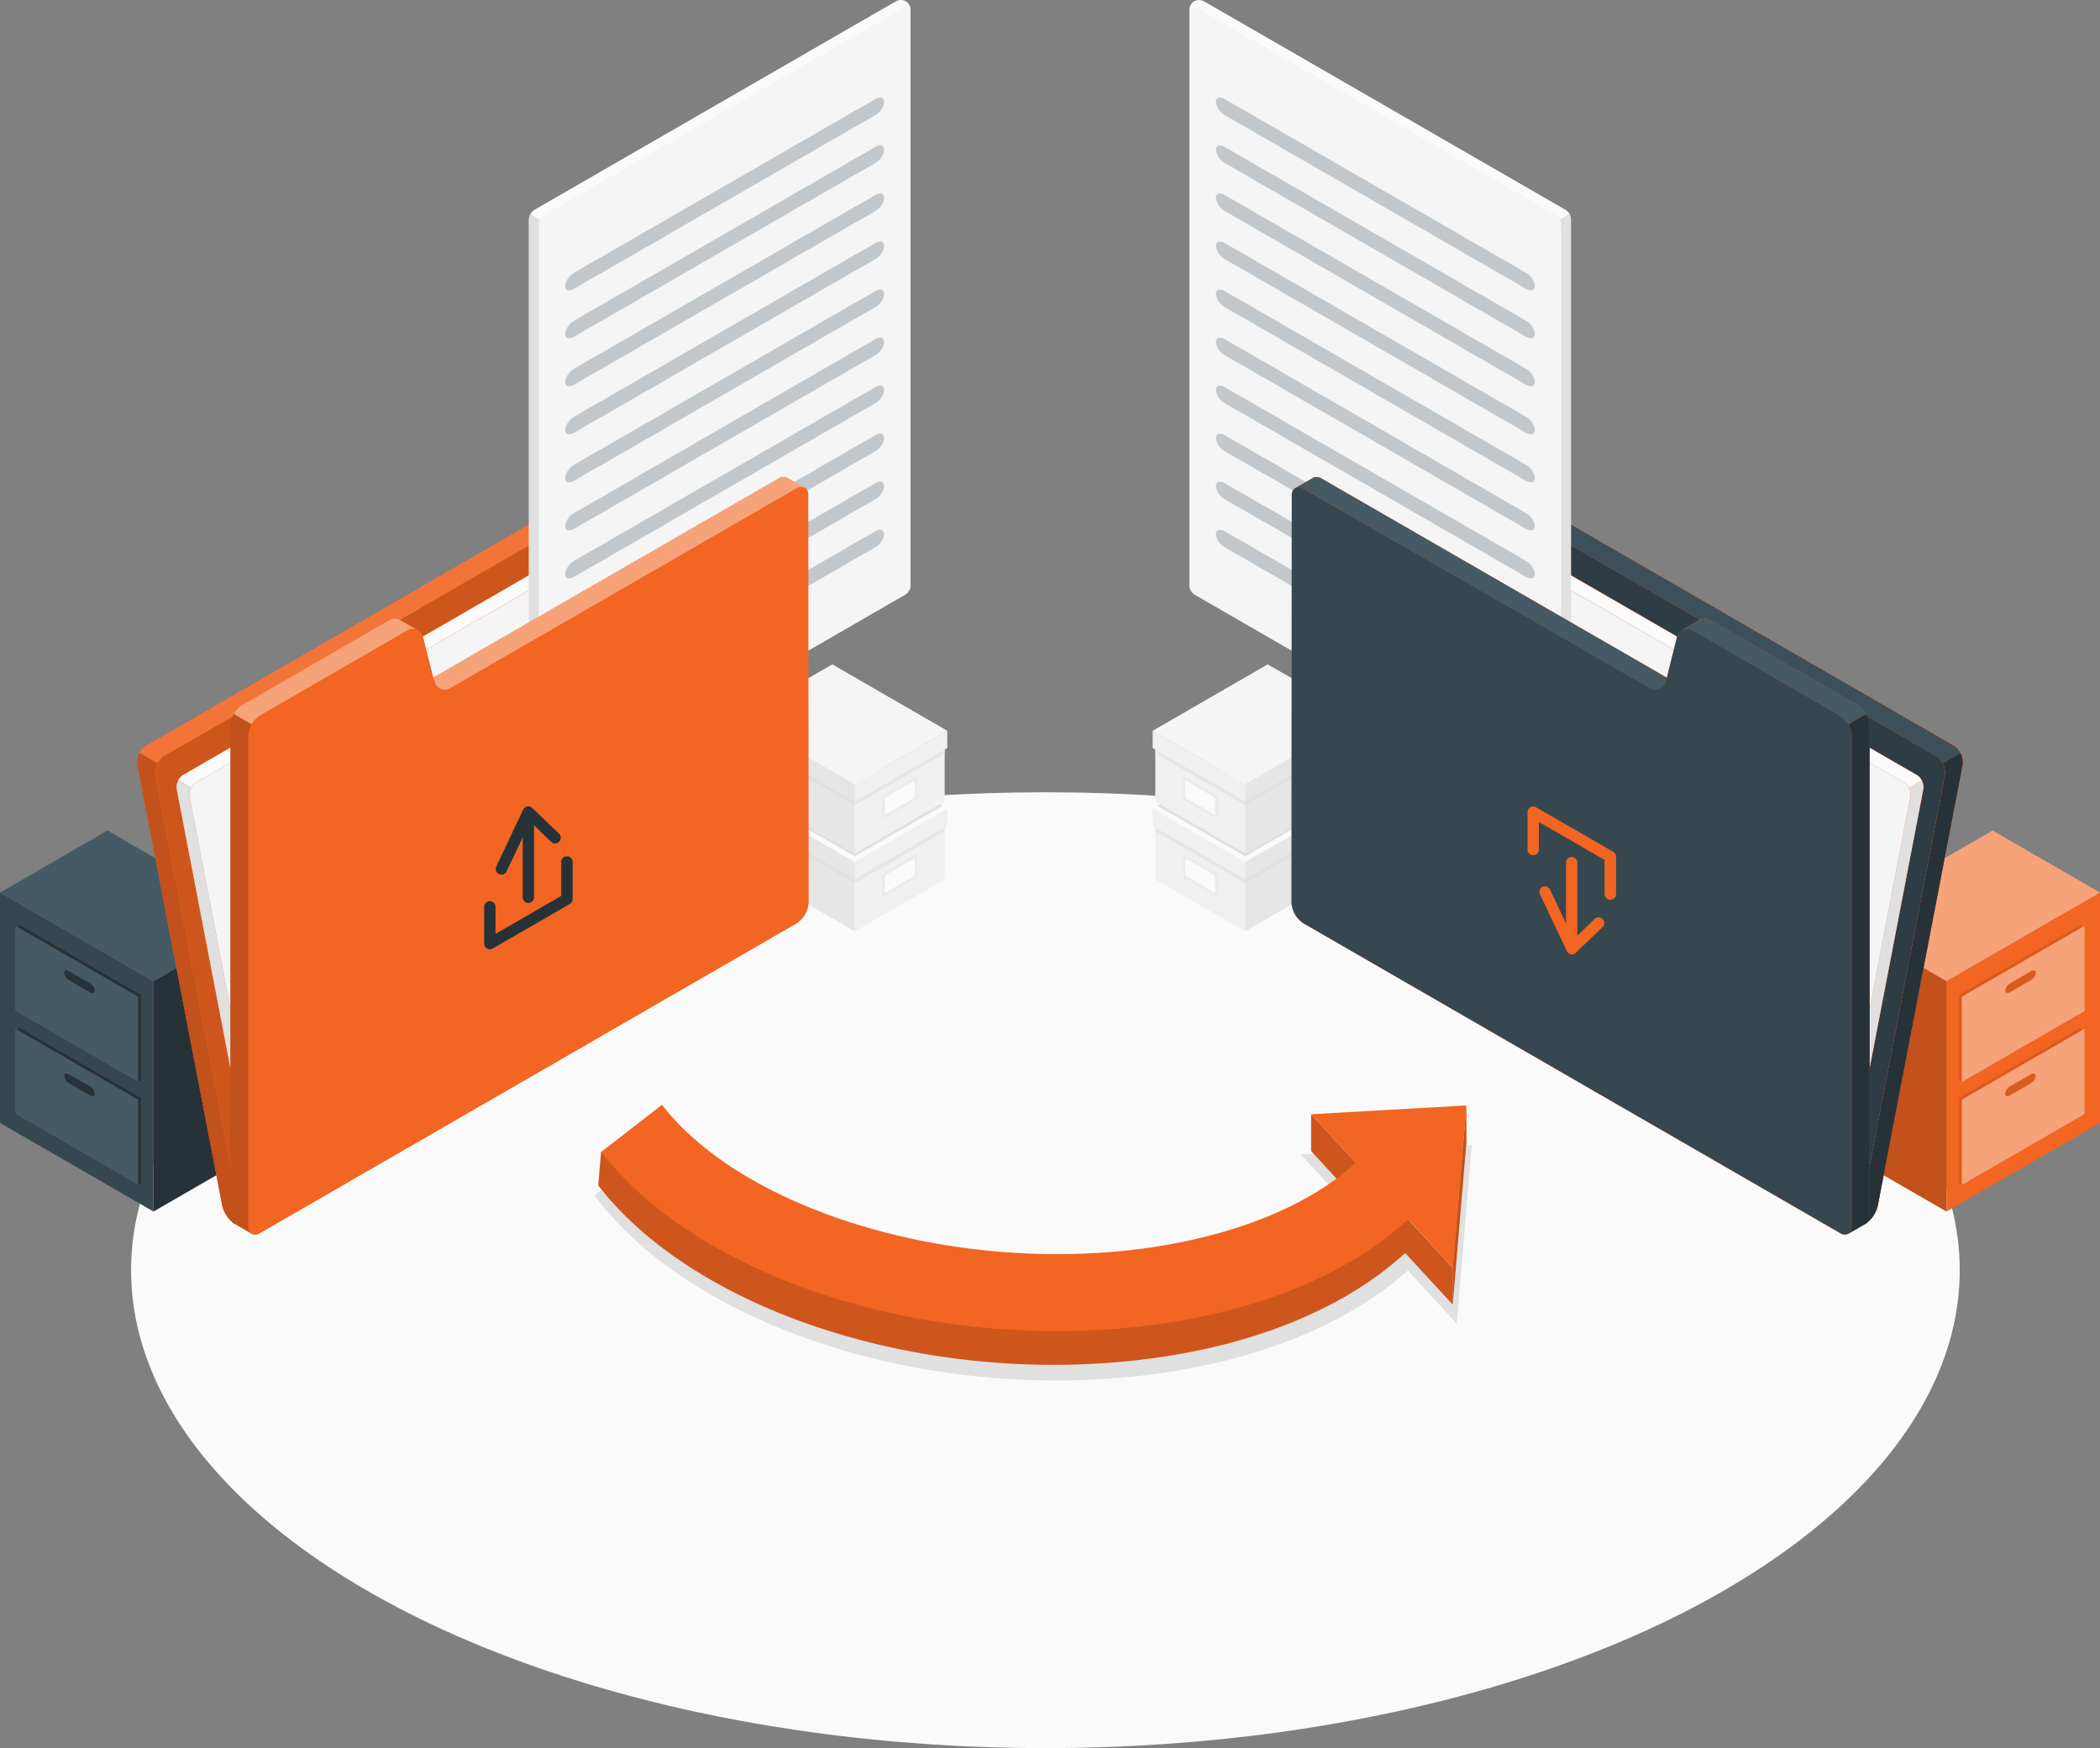 <svg xmlns="http://www.w3.org/2000/svg" width="169.38" height="141" viewBox="0 0 169.38 141">
  <rect x="0" y="0" width="169.38" height="141" fill="#808080" stroke="none"/>
  <g id="Transmission" transform="translate(-32.37 -84.297)">
    <g id="freepik--Floor--inject-95" transform="translate(42.943 148.2)">
      <ellipse id="freepik--floor--inject-95-2" data-name="freepik--floor--inject-95" cx="73.747" cy="38.549" rx="73.747" ry="38.549" fill="#fafafa"/>
    </g>
    <g id="freepik--Shadow--inject-95" transform="translate(80.305 176.444)">
      <path id="freepik--shadow--inject-95-2" data-name="freepik--shadow--inject-95" d="M192.83,340.294c-1.728,0-3.483-.074-5.215-.218-13.655-1.144-25.847-6.658-31.824-14.4l-.241-.307,5.53-4.281.237.307c5.5,7.114,18.177,11.892,31.548,11.892h0c1.249,0,2.506-.043,3.732-.128,8.316-.58,15.507-3.082,19.819-6.876l-3.891-4.226,13.8-.778-1.214,14.426-3.946-4.281c-5.51,4.923-14.036,8.012-24.065,8.713C195.686,340.244,194.25,340.294,192.83,340.294Z" transform="translate(-155.55 -321.09)" fill="#e0e0e0"/>
    </g>
    <g id="freepik--Boxes--inject-95" transform="translate(92.038 137.884)">
      <g id="freepik--boxes--inject-95-2" data-name="freepik--boxes--inject-95" transform="translate(0 0)">
        <path id="Path_114432" data-name="Path 114432" d="M209.54,262v-5.58l7.25-4.187v5.58Z" transform="translate(-200.263 -240.466)" fill="#f0f0f0"/>
        <path id="Path_114433" data-name="Path 114433" d="M195.319,254.774l-9.059-5.234v5.58l9.059,5.234Z" transform="translate(-186.042 -238.823)" fill="#e6e6e6"/>
        <path id="Path_114434" data-name="Path 114434" d="M194.977,247.81l7.464-4.312-9.277-5.359-7.464,4.312Z" transform="translate(-185.7 -231.859)" fill="#fafafa"/>
        <path id="Path_114435" data-name="Path 114435" d="M209.54,256.222v1.393L217,253.307v-1.4Z" transform="translate(-200.263 -240.271)" fill="#f0f0f0"/>
        <path id="Path_114436" data-name="Path 114436" d="M209.54,260l7.25-4.183v.307l-7.25,4.183Z" transform="translate(-200.263 -242.659)" fill="#e6e6e6"/>
        <path id="Path_114437" data-name="Path 114437" d="M185.7,249.22l9.277,5.359v1.393l-9.277-5.355Z" transform="translate(-185.7 -238.627)" fill="#e6e6e6"/>
        <path id="Path_114438" data-name="Path 114438" d="M195.319,258.36l-9.059-5.23v.307l9.059,5.23Z" transform="translate(-186.042 -241.016)" fill="#e0e0e0"/>
        <path id="Path_114439" data-name="Path 114439" d="M215.371,262.886l2.479-1.432a.119.119,0,0,1,.191.113v1.463a.428.428,0,0,1-.191.335l-2.479,1.432c-.105.062-.191,0-.191-.113v-1.475A.428.428,0,0,1,215.371,262.886Z" transform="translate(-203.708 -246.087)" fill="#ebebeb"/>
        <path id="Path_114440" data-name="Path 114440" d="M215.878,263.611l2.16-1.245a.08.08,0,0,1,.128.074v1.1a.3.3,0,0,1-.128.226l-2.16,1.245a.079.079,0,0,1-.128-.074v-1.1A.3.3,0,0,1,215.878,263.611Z" transform="translate(-204.056 -246.648)" fill="#fafafa"/>
        <path id="Path_114441" data-name="Path 114441" d="M209.54,245.858v-5.58l7.25-4.187v5.58Z" transform="translate(-200.263 -230.607)" fill="#f0f0f0"/>
        <path id="Path_114442" data-name="Path 114442" d="M195.319,238.634,186.26,233.4v5.58l9.059,5.234Z" transform="translate(-186.042 -228.964)" fill="#e6e6e6"/>
        <path id="Path_114443" data-name="Path 114443" d="M194.977,231.67l7.464-4.312L193.164,222l-7.464,4.312Z" transform="translate(-185.7 -222)" fill="#f5f5f5"/>
        <path id="Path_114444" data-name="Path 114444" d="M209.54,240.082v1.393L217,237.167v-1.4Z" transform="translate(-200.263 -230.411)" fill="#f0f0f0"/>
        <path id="Path_114445" data-name="Path 114445" d="M209.54,243.863l7.25-4.183v.3l-7.25,4.187Z" transform="translate(-200.263 -232.8)" fill="#e6e6e6"/>
        <path id="Path_114446" data-name="Path 114446" d="M185.7,233.08l9.277,5.359v1.393l-9.277-5.355Z" transform="translate(-185.7 -228.768)" fill="#e6e6e6"/>
        <path id="Path_114447" data-name="Path 114447" d="M195.319,242.22l-9.059-5.23v.307l9.059,5.23Z" transform="translate(-186.042 -231.157)" fill="#e0e0e0"/>
        <path id="Path_114448" data-name="Path 114448" d="M215.371,246.713l2.479-1.432c.105-.062.191,0,.191.113v1.463a.428.428,0,0,1-.191.335l-2.479,1.428a.118.118,0,0,1-.191-.109v-1.463a.42.42,0,0,1,.191-.335Z" transform="translate(-203.708 -236.206)" fill="#ebebeb"/>
        <path id="Path_114449" data-name="Path 114449" d="M215.878,247.469l2.16-1.245a.079.079,0,0,1,.128.074v1.1a.284.284,0,0,1-.128.222l-2.16,1.234a.08.08,0,0,1-.128-.074v-1.093a.288.288,0,0,1,.128-.214Z" transform="translate(-204.056 -236.787)" fill="#fafafa"/>
        <path id="Path_114450" data-name="Path 114450" d="M202.461,249.361l-6.861,3.962-8.67-5.012-.21.128,8.88,5.109,7.071-4.063Z" transform="translate(-186.323 -238.072)" fill="#e0e0e0"/>
        <path id="Path_114451" data-name="Path 114451" d="M202.461,249.361l-6.861,3.962-8.67-5.012-.21.128,8.88,5.109,7.071-4.063Z" transform="translate(-186.323 -238.072)" fill="#e0e0e0" opacity="0.5"/>
      </g>
      <g id="freepik--boxes--inject-95-3" data-name="freepik--boxes--inject-95" transform="translate(33.303 0)">
        <path id="Path_114452" data-name="Path 114452" d="M279.08,262v-5.58l-7.25-4.187v5.58Z" transform="translate(-271.616 -240.466)" fill="#f0f0f0"/>
        <path id="Path_114453" data-name="Path 114453" d="M290.46,254.774l9.059-5.234v5.58l-9.059,5.234Z" transform="translate(-282.996 -238.823)" fill="#e6e6e6"/>
        <path id="Path_114454" data-name="Path 114454" d="M278.744,247.81,271.28,243.5l9.277-5.359,7.464,4.312Z" transform="translate(-271.28 -231.859)" fill="#fafafa"/>
        <path id="Path_114455" data-name="Path 114455" d="M278.744,256.222v1.393l-7.464-4.308v-1.4Z" transform="translate(-271.28 -240.271)" fill="#f0f0f0"/>
        <path id="Path_114456" data-name="Path 114456" d="M279.08,260l-7.25-4.183v.307l7.25,4.183Z" transform="translate(-271.616 -242.659)" fill="#e6e6e6"/>
        <path id="Path_114457" data-name="Path 114457" d="M299.737,249.22l-9.277,5.359v1.393l9.277-5.355Z" transform="translate(-282.996 -238.627)" fill="#e6e6e6"/>
        <path id="Path_114458" data-name="Path 114458" d="M290.46,258.36l9.063-5.23,0,.307-9.059,5.23Z" transform="translate(-282.996 -241.016)" fill="#e0e0e0"/>
        <path id="Path_114459" data-name="Path 114459" d="M280.164,262.886l-2.463-1.432a.119.119,0,0,0-.191.113v1.463a.428.428,0,0,0,.191.335l2.479,1.432c.105.062.191,0,.191-.113v-1.475A.428.428,0,0,0,280.164,262.886Z" transform="translate(-275.086 -246.087)" fill="#ebebeb"/>
        <path id="Path_114460" data-name="Path 114460" d="M280.328,263.611l-2.16-1.245a.08.08,0,0,0-.128.074v1.1a.3.3,0,0,0,.128.226l2.16,1.245a.079.079,0,0,0,.128-.074v-1.1a.3.3,0,0,0-.128-.226Z" transform="translate(-275.409 -246.648)" fill="#fafafa"/>
        <path id="Path_114461" data-name="Path 114461" d="M279.08,245.858v-5.58l-7.25-4.187v5.58Z" transform="translate(-271.616 -230.607)" fill="#f0f0f0"/>
        <path id="Path_114462" data-name="Path 114462" d="M290.46,238.634l9.059-5.234v5.58l-9.059,5.234Z" transform="translate(-282.996 -228.964)" fill="#e6e6e6"/>
        <path id="Path_114463" data-name="Path 114463" d="M278.744,231.67l-7.464-4.312L280.557,222l7.464,4.312Z" transform="translate(-271.28 -222)" fill="#f5f5f5"/>
        <path id="Path_114464" data-name="Path 114464" d="M278.744,240.082v1.393l-7.464-4.308v-1.4Z" transform="translate(-271.28 -230.411)" fill="#f0f0f0"/>
        <path id="Path_114465" data-name="Path 114465" d="M279.08,243.863l-7.25-4.183v.3l7.25,4.187Z" transform="translate(-271.616 -232.8)" fill="#e6e6e6"/>
        <path id="Path_114466" data-name="Path 114466" d="M299.737,233.08l-9.277,5.359v1.393l9.277-5.355Z" transform="translate(-282.996 -228.768)" fill="#e6e6e6"/>
        <path id="Path_114467" data-name="Path 114467" d="M290.46,242.22l9.063-5.23,0,.307-9.059,5.23Z" transform="translate(-282.996 -231.157)" fill="#e0e0e0"/>
        <path id="Path_114468" data-name="Path 114468" d="M280.164,246.732l-2.463-1.42c-.105-.062-.191,0-.191.113v1.463a.428.428,0,0,0,.191.335l2.479,1.428a.118.118,0,0,0,.191-.109v-1.463A.42.42,0,0,0,280.164,246.732Z" transform="translate(-275.086 -236.225)" fill="#ebebeb"/>
        <path id="Path_114469" data-name="Path 114469" d="M280.328,247.469l-2.16-1.245a.079.079,0,0,0-.128.074v1.1a.284.284,0,0,0,.128.222l2.16,1.249a.08.08,0,0,0,.128-.074v-1.109A.288.288,0,0,0,280.328,247.469Z" transform="translate(-275.409 -236.787)" fill="#fafafa"/>
        <path id="Path_114470" data-name="Path 114470" d="M272.5,249.361l6.861,3.962,8.67-5.012.21.128-8.88,5.109-7.071-4.063Z" transform="translate(-271.897 -238.072)" fill="#e0e0e0"/>
        <path id="Path_114471" data-name="Path 114471" d="M272.5,249.361l6.861,3.962,8.67-5.012.21.128-8.88,5.109-7.071-4.063Z" transform="translate(-271.897 -238.072)" fill="#e0e0e0" opacity="0.5"/>
      </g>
    </g>
    <g id="freepik--Cabinets--inject-95" transform="translate(32.37 151.286)">
      <g id="freepik--Cabinet--inject-95" transform="translate(0)">
        <path id="Path_114472" data-name="Path 114472" d="M64.18,298.392l8.666-5V274.81l-8.666,5Z" transform="translate(-51.801 -267.661)" fill="#263238"/>
        <path id="Path_114473" data-name="Path 114473" d="M44.749,276.445,32.37,269.3v18.582l12.379,7.145Z" transform="translate(-32.37 -264.296)" fill="#37474f"/>
        <path id="Path_114474" data-name="Path 114474" d="M32.37,261.444l12.379,7.145,8.666-5L41.036,256.44Z" transform="translate(-32.37 -256.44)" fill="#455a64"/>
        <path id="Path_114475" data-name="Path 114475" d="M45.683,302.907l-9.9-5.717v6.88l-.23.132,9.9,5.717.23-.132Z" transform="translate(-34.313 -281.332)" fill="#263238"/>
        <path id="Path_114476" data-name="Path 114476" d="M45.454,303.24l-9.9-5.72V304.4l9.9,5.717Z" transform="translate(-34.313 -281.534)" fill="#455a64"/>
        <path id="Path_114477" data-name="Path 114477" d="M47.762,307.846l-1.673-.953c-.218-.128-.389-.07-.389.128a.778.778,0,0,0,.389.584l1.685.973c.218.128.389.07.389-.128A.778.778,0,0,0,47.762,307.846Z" transform="translate(-40.513 -287.218)" fill="#263238"/>
        <path id="Path_114478" data-name="Path 114478" d="M45.683,281.557l-9.9-5.717v6.88l-.23.132,9.9,5.717.23-.132Z" transform="translate(-34.313 -268.291)" fill="#263238"/>
        <path id="Path_114479" data-name="Path 114479" d="M45.454,281.9l-9.9-5.717v6.88l9.9,5.717Z" transform="translate(-34.313 -268.498)" fill="#455a64"/>
        <path id="Path_114480" data-name="Path 114480" d="M47.744,286.476l-1.685-.973c-.218-.128-.389-.07-.389.128a.778.778,0,0,0,.389.584l1.685.973c.218.128.389.07.389-.128A.778.778,0,0,0,47.744,286.476Z" transform="translate(-40.494 -274.152)" fill="#263238"/>
      </g>
      <g id="freepik--cabinet--inject-95-2" data-name="freepik--cabinet--inject-95" transform="translate(148.334)">
        <path id="Path_114481" data-name="Path 114481" d="M422.216,298.392l-8.666-5V274.81l8.666,5Z" transform="translate(-413.55 -267.661)" fill="#f26522"/>
        <g id="Group_33073" data-name="Group 33073" transform="translate(0 7.149)" opacity="0.2">
          <path id="Path_114482" data-name="Path 114482" d="M422.216,298.392l-8.666-5V274.81l8.666,5Z" transform="translate(-413.55 -274.81)"/>
        </g>
        <path id="Path_114483" data-name="Path 114483" d="M435.82,276.445,448.2,269.3v18.582l-12.379,7.145Z" transform="translate(-427.154 -264.296)" fill="#f26522"/>
        <path id="Path_114484" data-name="Path 114484" d="M434.595,261.444l-12.379,7.145-8.666-5,12.379-7.149Z" transform="translate(-413.55 -256.44)" fill="#f26522"/>
        <g id="Group_33074" data-name="Group 33074" opacity="0.4">
          <path id="Path_114485" data-name="Path 114485" d="M434.595,261.444l-12.379,7.145-8.666-5,12.379-7.149Z" transform="translate(-413.55 -256.44)" fill="#fff"/>
        </g>
        <path id="Path_114486" data-name="Path 114486" d="M438.414,302.907l9.9-5.717v6.88l.226.132-9.9,5.717-.23-.132Z" transform="translate(-428.736 -281.332)" fill="#f26522"/>
        <g id="Group_33075" data-name="Group 33075" transform="translate(9.674 15.858)" opacity="0.1">
          <path id="Path_114487" data-name="Path 114487" d="M438.414,302.907l9.9-5.717v6.88l.226.132-9.9,5.717-.23-.132Z" transform="translate(-438.41 -297.19)"/>
        </g>
        <path id="Path_114488" data-name="Path 114488" d="M439,303.24l9.9-5.72,0,6.884-9.9,5.717Z" transform="translate(-429.096 -281.534)" fill="#f26522"/>
        <g id="Group_33076" data-name="Group 33076" transform="translate(9.904 15.986)" opacity="0.4">
          <path id="Path_114489" data-name="Path 114489" d="M439,303.24l9.9-5.72,0,6.884-9.9,5.717Z" transform="translate(-439 -297.52)" fill="#fff"/>
        </g>
        <path id="Path_114490" data-name="Path 114490" d="M448.371,307.846l1.673-.953c.218-.128.389-.07.389.128a.778.778,0,0,1-.389.584l-1.685.973c-.218.128-.389.07-.389-.128A.778.778,0,0,1,448.371,307.846Z" transform="translate(-434.576 -287.218)" fill="#f26522"/>
        <g id="Group_33077" data-name="Group 33077" transform="translate(13.394 19.607)" opacity="0.1">
          <path id="Path_114491" data-name="Path 114491" d="M448.371,307.846l1.673-.953c.218-.128.389-.07.389.128a.778.778,0,0,1-.389.584l-1.685.973c-.218.128-.389.07-.389-.128A.778.778,0,0,1,448.371,307.846Z" transform="translate(-447.97 -306.825)"/>
        </g>
        <path id="Path_114492" data-name="Path 114492" d="M438.414,281.557l9.9-5.717v6.88l.226.132-9.9,5.717-.23-.132Z" transform="translate(-428.736 -268.291)" fill="#f26522"/>
        <g id="Group_33078" data-name="Group 33078" transform="translate(9.674 7.549)" opacity="0.1">
          <path id="Path_114493" data-name="Path 114493" d="M438.414,281.557l9.9-5.717v6.88l.226.132-9.9,5.717-.23-.132Z" transform="translate(-438.41 -275.84)"/>
        </g>
        <path id="Path_114494" data-name="Path 114494" d="M439,281.9l9.9-5.717,0,6.88-9.9,5.717Z" transform="translate(-429.096 -268.498)" fill="#f26522"/>
        <g id="Group_33079" data-name="Group 33079" transform="translate(9.904 7.682)" opacity="0.4">
          <path id="Path_114495" data-name="Path 114495" d="M439,281.9l9.9-5.717,0,6.88-9.9,5.717Z" transform="translate(-439 -276.18)" fill="#fff"/>
        </g>
        <path id="Path_114496" data-name="Path 114496" d="M448.389,286.476l1.685-.973c.218-.128.389-.07.389.128a.778.778,0,0,1-.389.584l-1.685.973c-.218.128-.389.07-.389-.128A.778.778,0,0,1,448.389,286.476Z" transform="translate(-434.594 -274.152)" fill="#f26522"/>
        <g id="Group_33080" data-name="Group 33080" transform="translate(13.406 11.283)" opacity="0.1">
          <path id="Path_114497" data-name="Path 114497" d="M448.389,286.476l1.685-.973c.218-.128.389-.07.389.128a.778.778,0,0,1-.389.584l-1.685.973c-.218.128-.389.07-.389-.128A.778.778,0,0,1,448.389,286.476Z" transform="translate(-448 -285.435)"/>
        </g>
      </g>
    </g>
    <g id="freepik--Folders--inject-95" transform="translate(43.425 84.297)">
      <g id="freepik--folder-black--inject-95" transform="translate(84.879)">
        <path id="Path_114498" data-name="Path 114498" d="M303.4,213.27l40.51,23.391,2.463,1.42.113.058a1.335,1.335,0,0,0,.206.082,2.552,2.552,0,0,0,.428.1.051.051,0,0,0,.035,0,2,2,0,0,0,.218,0,1.323,1.323,0,0,0,.646-.14,2.409,2.409,0,0,0,.922-1.467l6.826-35.467a1.163,1.163,0,0,0,.023-.233,1.05,1.05,0,0,0,0-.191h0a1.721,1.721,0,0,0-.066-.288,3.023,3.023,0,0,0-.121-.28l-.1-.167a1.931,1.931,0,0,0-.14-.171,1.485,1.485,0,0,0-.14-.132,1.531,1.531,0,0,0-.163-.113l-42.985-24.8a1.027,1.027,0,0,0-.113-.058l-.121-.054a.257.257,0,0,0-.058-.019.541.541,0,0,0-.156,0,1.945,1.945,0,0,0-.778.358l-.953.56h0a.494.494,0,0,0-.191.136.732.732,0,0,0-.175.292.781.781,0,0,0-.039.148L302.658,211.7a1.607,1.607,0,0,0,.739,1.572Z" transform="translate(-293.403 -139.542)" fill="#f26522"/>
        <path id="Path_114499" data-name="Path 114499" d="M303.4,213.27l40.51,23.391,2.463,1.42.113.058a1.335,1.335,0,0,0,.206.082,2.552,2.552,0,0,0,.428.1.051.051,0,0,0,.035,0,2,2,0,0,0,.218,0,1.323,1.323,0,0,0,.646-.14,2.409,2.409,0,0,0,.922-1.467l6.826-35.467a1.163,1.163,0,0,0,.023-.233,1.05,1.05,0,0,0,0-.191h0a1.721,1.721,0,0,0-.066-.288,3.023,3.023,0,0,0-.121-.28l-.1-.167a1.931,1.931,0,0,0-.14-.171,1.485,1.485,0,0,0-.14-.132,1.531,1.531,0,0,0-.163-.113l-42.985-24.8a1.027,1.027,0,0,0-.113-.058l-.121-.054a.257.257,0,0,0-.058-.019.541.541,0,0,0-.156,0,1.945,1.945,0,0,0-.778.358l-.953.56h0a.494.494,0,0,0-.191.136.732.732,0,0,0-.175.292.781.781,0,0,0-.039.148L302.658,211.7a1.607,1.607,0,0,0,.739,1.572Z" transform="translate(-293.403 -139.542)" fill="#f26522"/>
        <path id="Path_114500" data-name="Path 114500" d="M415.3,278.216a1.821,1.821,0,0,0,1.533.058,2.409,2.409,0,0,0,.922-1.467l6.826-35.467a1.557,1.557,0,0,0-.179-1l-1.436.833a1.58,1.58,0,0,1,.183,1l-6.837,35.471a.7.7,0,0,1-1.012.572Z" transform="translate(-362.219 -179.617)" fill="#263238"/>
        <path id="Path_114501" data-name="Path 114501" d="M322.263,175.084l-.953.56h0a.755.755,0,0,1,.72.062L365,200.522a1.471,1.471,0,0,1,.541.58l1.448-.833-.1-.167a1.923,1.923,0,0,0-.14-.171,1.42,1.42,0,0,0-.3-.245l-42.969-24.812a1.616,1.616,0,0,0-.233-.113.257.257,0,0,0-.058-.019.541.541,0,0,0-.156,0,1.945,1.945,0,0,0-.763.342Z" transform="translate(-304.805 -139.542)" fill="#37474f"/>
        <path id="Path_114502" data-name="Path 114502" d="M322.263,175.084l-.953.56h0a.755.755,0,0,1,.72.062L365,200.522a1.471,1.471,0,0,1,.541.58l1.448-.833-.1-.167a1.923,1.923,0,0,0-.14-.171,1.42,1.42,0,0,0-.3-.245l-42.969-24.812a1.616,1.616,0,0,0-.233-.113.257.257,0,0,0-.058-.019.541.541,0,0,0-.156,0,1.945,1.945,0,0,0-.763.342Z" transform="translate(-304.805 -139.542)" fill="#455a64" opacity="0.5"/>
        <path id="Path_114503" data-name="Path 114503" d="M347.516,238.881l6.826-35.463a1.611,1.611,0,0,0-.724-1.584l-42.969-24.808a.712.712,0,0,0-1.129.514l-6.826,35.467a1.611,1.611,0,0,0,.724,1.584L346.388,239.4a.716.716,0,0,0,1.129-.518Z" transform="translate(-293.423 -140.858)" fill="#f26522"/>
        <path id="Path_114504" data-name="Path 114504" d="M347.516,238.881l6.826-35.463a1.611,1.611,0,0,0-.724-1.584l-42.969-24.808a.712.712,0,0,0-1.129.514l-6.826,35.467a1.611,1.611,0,0,0,.724,1.584L346.388,239.4a.716.716,0,0,0,1.129-.518Z" transform="translate(-293.423 -140.858)" fill="#37474f"/>
        <path id="Path_114505" data-name="Path 114505" d="M347.516,238.881l6.826-35.463a1.611,1.611,0,0,0-.724-1.584l-42.969-24.808a.712.712,0,0,0-1.129.514l-6.826,35.467a1.611,1.611,0,0,0,.724,1.584L346.388,239.4a.716.716,0,0,0,1.129-.518Z" transform="translate(-293.423 -140.858)" fill="#263238" opacity="0.5"/>
        <path id="Path_114506" data-name="Path 114506" d="M333.352,226.593,362.5,243.42l1.771,1.023.082.043a1.166,1.166,0,0,0,.148.058,1.021,1.021,0,0,0,.187.051.652.652,0,0,0,.121.019.035.035,0,0,0,.027,0,1.048,1.048,0,0,0,.156,0,.961.961,0,0,0,.467-.105,1.736,1.736,0,0,0,.662-1.055l4.911-25.5a.813.813,0,0,0,0-.167.856.856,0,0,0,0-.14h0a.963.963,0,0,0-.047-.21,1.8,1.8,0,0,0-.086-.2c-.023-.039-.047-.082-.074-.121a.755.755,0,0,0-.1-.121.478.478,0,0,0-.1-.1,1.028,1.028,0,0,0-.113-.082l-30.91-17.85-.09-.039-.089-.039a.114.114,0,0,0-.039,0,.388.388,0,0,0-.113,0,1.39,1.39,0,0,0-.549.261l-.685.389h0a.389.389,0,0,0-.14.1.541.541,0,0,0-.125.21.7.7,0,0,0-.027.105l-4.911,25.516A1.167,1.167,0,0,0,333.352,226.593Z" transform="translate(-311.834 -154.297)" fill="#f26522"/>
        <path id="Path_114507" data-name="Path 114507" d="M333.352,226.593,362.5,243.42l1.771,1.023.082.043a1.166,1.166,0,0,0,.148.058,1.021,1.021,0,0,0,.187.051.652.652,0,0,0,.121.019.035.035,0,0,0,.027,0,1.048,1.048,0,0,0,.156,0,.961.961,0,0,0,.467-.105,1.736,1.736,0,0,0,.662-1.055l4.911-25.5a.813.813,0,0,0,0-.167.856.856,0,0,0,0-.14h0a.963.963,0,0,0-.047-.21,1.8,1.8,0,0,0-.086-.2c-.023-.039-.047-.082-.074-.121a.755.755,0,0,0-.1-.121.478.478,0,0,0-.1-.1,1.028,1.028,0,0,0-.113-.082l-30.91-17.85-.09-.039-.089-.039a.114.114,0,0,0-.039,0,.388.388,0,0,0-.113,0,1.39,1.39,0,0,0-.549.261l-.685.389h0a.389.389,0,0,0-.14.1.541.541,0,0,0-.125.21.7.7,0,0,0-.027.105l-4.911,25.516A1.167,1.167,0,0,0,333.352,226.593Z" transform="translate(-311.834 -154.297)" fill="#f26522"/>
        <path id="Path_114508" data-name="Path 114508" d="M413.84,273.288a1.315,1.315,0,0,0,1.105.039,1.736,1.736,0,0,0,.662-1.055l4.911-25.512a1.167,1.167,0,0,0-.128-.72l-1.039.6a1.129,1.129,0,0,1,.132.72l-4.915,25.516a.506.506,0,0,1-.728.412Z" transform="translate(-361.327 -183.099)" fill="#e0e0e0"/>
        <path id="Path_114509" data-name="Path 114509" d="M346.925,199.117l-.685.389h0a.525.525,0,0,1,.514.047l30.914,17.862a1.008,1.008,0,0,1,.389.416l1.043-.6c-.023-.039-.047-.082-.074-.121a.754.754,0,0,0-.1-.121.934.934,0,0,0-.214-.179l-30.918-17.846a1.382,1.382,0,0,0-.171-.082.114.114,0,0,0-.039,0,.389.389,0,0,0-.113,0,1.389,1.389,0,0,0-.545.233Z" transform="translate(-320.033 -154.29)" fill="#fafafa"/>
        <path id="Path_114510" data-name="Path 114510" d="M365.083,244.99l4.911-25.516a1.168,1.168,0,0,0-.521-1.136l-30.91-17.85a.514.514,0,0,0-.813.389l-4.907,25.516a1.167,1.167,0,0,0,.518,1.136l30.914,17.85a.514.514,0,0,0,.809-.389Z" transform="translate(-311.843 -155.214)" fill="#f5f5f5"/>
        <g id="freepik--Document--inject-95">
          <path id="Path_114511" data-name="Path 114511" d="M309.29,149.091a.9.9,0,0,0,.389-.712v-46.4a.922.922,0,0,0-.42-.728L280.1,84.427a.778.778,0,0,0-1.206.7v46.4a.922.922,0,0,0,.42.728l29.135,16.827A.9.9,0,0,0,309.29,149.091Z" transform="translate(-278.896 -84.297)" fill="#ebebeb"/>
          <path id="Path_114512" data-name="Path 114512" d="M278.91,85.109c.039-.214.21-.288.42-.167l29.139,16.807a.829.829,0,0,1,.3.315l.778-.455a.911.911,0,0,0-.3-.319l-29.131-16.8a.9.9,0,0,0-.817,0A.946.946,0,0,0,278.91,85.109Z" transform="translate(-278.904 -84.353)" fill="#fafafa"/>
          <path id="Path_114513" data-name="Path 114513" d="M355,176.218a.907.907,0,0,0,.759,0,.9.9,0,0,0,.389-.712V129.092a.868.868,0,0,0-.121-.413l-.778.455a.833.833,0,0,1,.125.412v46.4A.253.253,0,0,1,355,176.218Z" transform="translate(-325.384 -111.409)" fill="#e0e0e0"/>
          <path id="Path_114514" data-name="Path 114514" d="M308.472,149.9,279.34,133.076a.922.922,0,0,1-.42-.728v-46.4c0-.269.187-.389.42-.241l29.131,16.807a.922.922,0,0,1,.42.728v46.413C308.892,149.926,308.705,150.035,308.472,149.9Z" transform="translate(-278.91 -85.121)" fill="#f5f5f5"/>
          <g id="Group_33081" data-name="Group 33081" transform="translate(2.13 7.865)" opacity="0.3">
            <path id="Path_114515" data-name="Path 114515" d="M310.1,159.507c0,.358-.323.463-.716.233l-24.294-14.009a1.444,1.444,0,0,1-.716-1.058c0-.358.323-.463.716-.233l24.294,14.009a1.444,1.444,0,0,1,.716,1.058Z" transform="translate(-284.37 -128.826)" fill="#455a64"/>
            <path id="Path_114516" data-name="Path 114516" d="M310.1,169.469c0,.354-.323.459-.716.233l-24.294-14.009a1.432,1.432,0,0,1-.716-1.058c0-.358.323-.459.716-.234L309.38,168.43A1.432,1.432,0,0,1,310.1,169.469Z" transform="translate(-284.37 -134.912)" fill="#455a64"/>
            <path id="Path_114517" data-name="Path 114517" d="M310.1,179.417c0,.358-.323.463-.716.233l-24.294-14.009a1.444,1.444,0,0,1-.716-1.058c0-.358.323-.463.716-.233l24.294,14.009a1.444,1.444,0,0,1,.716,1.058Z" transform="translate(-284.37 -140.988)" fill="#455a64"/>
            <path id="Path_114518" data-name="Path 114518" d="M310.1,189.381c0,.358-.323.459-.716.233l-24.294-14.009a1.432,1.432,0,0,1-.716-1.058c0-.354.323-.459.716-.233l24.294,14.029A1.432,1.432,0,0,1,310.1,189.381Z" transform="translate(-284.37 -147.076)" fill="#455a64"/>
            <path id="Path_114519" data-name="Path 114519" d="M310.1,129.637c0,.358-.323.463-.716.233l-24.294-14.009a1.444,1.444,0,0,1-.716-1.058c0-.358.323-.463.716-.233l24.294,14.009A1.444,1.444,0,0,1,310.1,129.637Z" transform="translate(-284.37 -110.579)" fill="#455a64"/>
            <path id="Path_114520" data-name="Path 114520" d="M310.1,139.6c0,.358-.323.459-.716.233l-24.294-14.009a1.432,1.432,0,0,1-.716-1.058c0-.354.323-.459.716-.23l24.294,14.009a1.44,1.44,0,0,1,.716,1.055Z" transform="translate(-284.37 -116.669)" fill="#455a64"/>
            <path id="Path_114521" data-name="Path 114521" d="M310.1,119.7c0,.358-.323.463-.716.233l-24.294-14.009a1.444,1.444,0,0,1-.716-1.058c0-.358.323-.463.716-.233l24.294,14.009A1.444,1.444,0,0,1,310.1,119.7Z" transform="translate(-284.37 -104.507)" fill="#455a64"/>
            <path id="Path_114522" data-name="Path 114522" d="M310.1,149.551c0,.354-.323.459-.716.23l-24.294-14.009a1.44,1.44,0,0,1-.716-1.058c0-.358.323-.463.716-.233l24.294,14.009A1.444,1.444,0,0,1,310.1,149.551Z" transform="translate(-284.37 -122.741)" fill="#455a64"/>
            <path id="Path_114523" data-name="Path 114523" d="M310.1,199.331c0,.354-.323.459-.716.23l-24.294-14.009a1.444,1.444,0,0,1-.716-1.058c0-.358.323-.463.716-.233l24.294,14.009a1.444,1.444,0,0,1,.716,1.062Z" transform="translate(-284.37 -153.15)" fill="#455a64"/>
            <path id="Path_114524" data-name="Path 114524" d="M310.1,209.293c0,.358-.323.463-.716.233l-24.294-14.009a1.432,1.432,0,0,1-.716-1.058c0-.354.323-.459.716-.23l24.294,14.009a1.44,1.44,0,0,1,.716,1.055Z" transform="translate(-284.37 -159.24)" fill="#455a64"/>
          </g>
        </g>
        <path id="Path_114525" data-name="Path 114525" d="M300.089,184.664a.681.681,0,0,1,.265-.607.448.448,0,0,1,.066-.043l1.393-.809h0a.673.673,0,0,1,.677.07l27.851,16.06.813-3.273a.907.907,0,0,1,.389-.533h0l1.448-.844h0a.852.852,0,0,1,.879.023l11.849,6.837a2.129,2.129,0,0,1,.965,1.669v39.518a.685.685,0,0,1-.261.607h0l-1.49.868h0a.693.693,0,0,1-.658-.082l-43.242-24.971a2.129,2.129,0,0,1-.965-1.669Z" transform="translate(-291.83 -144.679)" fill="#f26522"/>
        <path id="Path_114526" data-name="Path 114526" d="M381,213.461a.852.852,0,0,1,.864.039l11.861,6.837a2.023,2.023,0,0,1,.681.72l1.444-.841a1.946,1.946,0,0,0-.681-.72l-11.834-6.837a.86.86,0,0,0-.883-.023h0Z" transform="translate(-341.267 -162.626)" fill="#455a64"/>
        <path id="Path_114527" data-name="Path 114527" d="M301,184.036a.736.736,0,0,1,.634.093l27.867,16.1a.841.841,0,0,0,1.284-.51l.128-.35-27.847-16.064a.852.852,0,0,0-.428-.128.514.514,0,0,0-.249.062h0Z" transform="translate(-292.398 -144.7)" fill="#455a64"/>
        <path id="Path_114528" data-name="Path 114528" d="M300.089,185.985,300.07,218.8a2.129,2.129,0,0,0,.965,1.669l43.37,25.03a.568.568,0,0,0,.852-.494V205.376a1.946,1.946,0,0,0-.28-.946,2.027,2.027,0,0,0-.681-.72l-11.853-6.853a.864.864,0,0,0-.864-.039h-.027a.9.9,0,0,0-.389.533l-.813,3.269-.128.354a.841.841,0,0,1-1.284.51l-27.882-16.056a.716.716,0,0,0-.63-.093l-.039.023h-.023a.689.689,0,0,0-.272.627Z" transform="translate(-291.83 -145.995)" fill="#37474f"/>
        <path id="Path_114529" data-name="Path 114529" d="M351.685,264.336a.463.463,0,0,1,.611.218l1.292,2.724v-4.845a.459.459,0,1,1,.914,0v5.837l1.393-1.339a.451.451,0,0,1,.646,0,.459.459,0,0,1,0,.646l-2.164,2.082a.455.455,0,0,1-.389.121.448.448,0,0,1-.327-.257l-2.168-4.58a.459.459,0,0,1,.191-.607Z" transform="translate(-323.214 -192.806)" fill="#f26522"/>
        <path id="Path_114530" data-name="Path 114530" d="M355.644,258.984a.455.455,0,0,1-.459-.455v-2.755l-5.3-3.063v2.23a.455.455,0,1,1-.911,0v-3.02a.452.452,0,0,1,.226-.389.444.444,0,0,1,.23-.062.451.451,0,0,1,.23.062l6.226,3.588a.455.455,0,0,1,.23.389v3.016a.455.455,0,0,1-.467.459Z" transform="translate(-321.701 -186.416)" fill="#f26522"/>
        <path id="Path_114531" data-name="Path 114531" d="M415.28,274.24a.09.09,0,0,0,.043,0l1.49-.864a.708.708,0,0,0,.261-.615V233.24a1.946,1.946,0,0,0-.284-.95l-1.444.841h0a1.946,1.946,0,0,1,.284.95v39.638a.56.56,0,0,1-.35.521Z" transform="translate(-362.207 -174.699)" fill="#263238"/>
      </g>
      <g id="freepik--folder-green--inject-95">
        <path id="Path_114532" data-name="Path 114532" d="M113.174,213.283l-40.51,23.391-2.459,1.42-.113.058a1.338,1.338,0,0,1-.206.082,2.549,2.549,0,0,1-.428.1.051.051,0,0,1-.035,0,1.989,1.989,0,0,1-.218,0,1.323,1.323,0,0,1-.646-.14,2.409,2.409,0,0,1-.922-1.467l-6.829-35.451a1.167,1.167,0,0,1-.023-.233,1.051,1.051,0,0,1,0-.191h0a1.724,1.724,0,0,1,.066-.288,3.034,3.034,0,0,1,.121-.28l.1-.167a1.924,1.924,0,0,1,.14-.171,1.485,1.485,0,0,1,.14-.132,1.526,1.526,0,0,1,.163-.113l42.969-24.808a1.028,1.028,0,0,1,.113-.058l.121-.054a.257.257,0,0,1,.058-.019.541.541,0,0,1,.156,0,1.946,1.946,0,0,1,.778.358l.953.56h0a.494.494,0,0,1,.191.136.732.732,0,0,1,.175.292.778.778,0,0,1,.039.148l6.829,35.463A1.607,1.607,0,0,1,113.174,213.283Z" transform="translate(-60.779 -139.554)" fill="#f26522"/>
        <path id="Path_114533" data-name="Path 114533" d="M113.174,213.283l-40.51,23.391-2.459,1.42-.113.058a1.338,1.338,0,0,1-.206.082,2.549,2.549,0,0,1-.428.1.051.051,0,0,1-.035,0,1.989,1.989,0,0,1-.218,0,1.323,1.323,0,0,1-.646-.14,2.409,2.409,0,0,1-.922-1.467l-6.829-35.451a1.167,1.167,0,0,1-.023-.233,1.051,1.051,0,0,1,0-.191h0a1.724,1.724,0,0,1,.066-.288,3.034,3.034,0,0,1,.121-.28l.1-.167a1.924,1.924,0,0,1,.14-.171,1.485,1.485,0,0,1,.14-.132,1.526,1.526,0,0,1,.163-.113l42.969-24.808a1.028,1.028,0,0,1,.113-.058l.121-.054a.257.257,0,0,1,.058-.019.541.541,0,0,1,.156,0,1.946,1.946,0,0,1,.778.358l.953.56h0a.494.494,0,0,1,.191.136.732.732,0,0,1,.175.292.778.778,0,0,1,.039.148l6.829,35.463A1.607,1.607,0,0,1,113.174,213.283Z" transform="translate(-60.779 -139.554)" fill="#f26522"/>
        <path id="Path_114534" data-name="Path 114534" d="M70.1,278.216a1.821,1.821,0,0,1-1.533.058,2.409,2.409,0,0,1-.922-1.467L60.821,241.34a1.557,1.557,0,0,1,.179-1l1.436.833a1.58,1.58,0,0,0-.183,1l6.837,35.471a.7.7,0,0,0,1.012.572Z" transform="translate(-60.793 -179.617)" opacity="0.2"/>
        <path id="Path_114535" data-name="Path 114535" d="M106.016,175.084l.953.56h0a.755.755,0,0,0-.72.062L63.28,200.522a1.471,1.471,0,0,0-.553.576l-1.448-.833.1-.167a1.923,1.923,0,0,1,.14-.171,1.42,1.42,0,0,1,.3-.245l42.969-24.808a1.615,1.615,0,0,1,.233-.113.257.257,0,0,1,.058-.019.541.541,0,0,1,.156,0,1.946,1.946,0,0,1,.774.342Z" transform="translate(-61.085 -139.542)" fill="#fff" opacity="0.1"/>
        <path id="Path_114536" data-name="Path 114536" d="M71.361,238.887l-6.826-35.463a1.611,1.611,0,0,1,.724-1.58l42.969-24.808a.712.712,0,0,1,1.129.514l6.826,35.467a1.611,1.611,0,0,1-.724,1.584L72.489,239.4a.716.716,0,0,1-1.129-.518Z" transform="translate(-63.064 -140.864)" fill="#f26522"/>
        <path id="Path_114537" data-name="Path 114537" d="M71.361,238.887l-6.826-35.463a1.611,1.611,0,0,1,.724-1.58l42.969-24.808a.712.712,0,0,1,1.129.514l6.826,35.467a1.611,1.611,0,0,1-.724,1.584L72.489,239.4a.716.716,0,0,1-1.129-.518Z" transform="translate(-63.064 -140.864)" opacity="0.15"/>
        <path id="Path_114538" data-name="Path 114538" d="M106.666,226.593,77.523,243.42l-1.771,1.043-.082.043a1.169,1.169,0,0,1-.148.058,1.018,1.018,0,0,1-.187.051.648.648,0,0,1-.121.019.035.035,0,0,1-.027,0,1.052,1.052,0,0,1-.156,0,.961.961,0,0,1-.467-.105,1.736,1.736,0,0,1-.662-1.055l-4.911-25.516a.813.813,0,0,1,0-.167.852.852,0,0,1,0-.14h0a.965.965,0,0,1,.047-.21,1.794,1.794,0,0,1,.086-.2c.023-.039.047-.082.074-.121a.756.756,0,0,1,.1-.121.478.478,0,0,1,.1-.1,1.03,1.03,0,0,1,.113-.082l30.914-17.846.086-.043.09-.039a.113.113,0,0,1,.039,0,.388.388,0,0,1,.113,0,1.389,1.389,0,0,1,.549.261l.685.389h0a.389.389,0,0,1,.14.1.541.541,0,0,1,.125.21.7.7,0,0,1,.027.105l4.911,25.516a1.167,1.167,0,0,1-.525,1.121Z" transform="translate(-65.794 -154.297)" fill="#f26522"/>
        <path id="Path_114539" data-name="Path 114539" d="M106.666,226.593,77.523,243.42l-1.771,1.043-.082.043a1.169,1.169,0,0,1-.148.058,1.018,1.018,0,0,1-.187.051.648.648,0,0,1-.121.019.035.035,0,0,1-.027,0,1.052,1.052,0,0,1-.156,0,.961.961,0,0,1-.467-.105,1.736,1.736,0,0,1-.662-1.055l-4.911-25.516a.813.813,0,0,1,0-.167.852.852,0,0,1,0-.14h0a.965.965,0,0,1,.047-.21,1.794,1.794,0,0,1,.086-.2c.023-.039.047-.082.074-.121a.756.756,0,0,1,.1-.121.478.478,0,0,1,.1-.1,1.03,1.03,0,0,1,.113-.082l30.914-17.846.086-.043.09-.039a.113.113,0,0,1,.039,0,.388.388,0,0,1,.113,0,1.389,1.389,0,0,1,.549.261l.685.389h0a.389.389,0,0,1,.14.1.541.541,0,0,1,.125.21.7.7,0,0,1,.027.105l4.911,25.516a1.167,1.167,0,0,1-.525,1.121Z" transform="translate(-65.794 -154.297)" fill="#f26522"/>
        <path id="Path_114540" data-name="Path 114540" d="M75.659,273.288a1.315,1.315,0,0,1-1.105.039,1.736,1.736,0,0,1-.662-1.055L68.982,246.76a1.167,1.167,0,0,1,.128-.72l1.039.6a1.129,1.129,0,0,0-.132.72l4.915,25.516a.506.506,0,0,0,.728.412Z" transform="translate(-65.782 -183.099)" fill="#e0e0e0"/>
        <path id="Path_114541" data-name="Path 114541" d="M101.5,199.093l.685.389h0a.525.525,0,0,0-.514.047L70.758,217.39a1.008,1.008,0,0,0-.389.416l-1.039-.615c.023-.039.047-.082.074-.121a.754.754,0,0,1,.1-.121.934.934,0,0,1,.214-.179l30.914-17.846a1.382,1.382,0,0,1,.171-.082.113.113,0,0,1,.039,0,.388.388,0,0,1,.113,0A1.389,1.389,0,0,1,101.5,199.093Z" transform="translate(-66.002 -154.266)" fill="#fafafa"/>
        <path id="Path_114542" data-name="Path 114542" d="M76.564,244.99l-4.911-25.516a1.167,1.167,0,0,1,.518-1.136l30.91-17.85a.514.514,0,0,1,.813.389l4.907,25.516a1.167,1.167,0,0,1-.518,1.136l-30.91,17.85a.514.514,0,0,1-.809-.389Z" transform="translate(-67.415 -155.214)" fill="#f5f5f5"/>
        <g id="freepik--document--inject-95-2" data-name="freepik--document--inject-95" transform="translate(31.607)">
          <path id="Path_114543" data-name="Path 114543" d="M142.389,149.091a.9.9,0,0,1-.389-.712v-46.4a.922.922,0,0,1,.42-.728l29.155-16.827a.778.778,0,0,1,1.206.7v46.4a.922.922,0,0,1-.42.728l-29.135,16.827A.9.9,0,0,1,142.389,149.091Z" transform="translate(-142 -84.297)" fill="#ebebeb"/>
          <path id="Path_114544" data-name="Path 114544" d="M173,85.109c-.039-.214-.21-.288-.416-.167l-29.143,16.807a.829.829,0,0,0-.3.315l-.778-.455a.911.911,0,0,1,.3-.319l29.131-16.8a.9.9,0,0,1,.817,0A.946.946,0,0,1,173,85.109Z" transform="translate(-142.226 -84.353)" fill="#fafafa"/>
          <path id="Path_114545" data-name="Path 114545" d="M143.167,176.218a.907.907,0,0,1-.778,0,.9.9,0,0,1-.389-.712V129.092a.868.868,0,0,1,.121-.412l.778.455a.833.833,0,0,0-.125.412v46.4C142.8,176.191,142.961,176.307,143.167,176.218Z" transform="translate(-142 -111.409)" fill="#e0e0e0"/>
          <path id="Path_114546" data-name="Path 114546" d="M144.48,149.9l29.131-16.827a.922.922,0,0,0,.42-.728v-46.4c0-.269-.187-.389-.42-.241L144.48,102.517a.922.922,0,0,0-.42.728v46.413C144.06,149.926,144.247,150.035,144.48,149.9Z" transform="translate(-143.258 -85.121)" fill="#f5f5f5"/>
          <g id="Group_33082" data-name="Group 33082" transform="translate(2.926 7.865)" opacity="0.3">
            <path id="Path_114547" data-name="Path 114547" d="M149.52,159.507c0,.358.323.463.716.233l24.294-14.009a1.444,1.444,0,0,0,.716-1.058c0-.358-.323-.463-.716-.233l-24.294,14.009a1.444,1.444,0,0,0-.716,1.058Z" transform="translate(-149.52 -128.826)" fill="#455a64"/>
            <path id="Path_114548" data-name="Path 114548" d="M149.52,169.469c0,.354.323.459.716.233l24.294-14.009a1.432,1.432,0,0,0,.716-1.058c0-.358-.323-.459-.716-.233L150.236,168.43a1.432,1.432,0,0,0-.716,1.039Z" transform="translate(-149.52 -134.912)" fill="#455a64"/>
            <path id="Path_114549" data-name="Path 114549" d="M149.52,179.417c0,.358.323.463.716.233l24.294-14.009a1.444,1.444,0,0,0,.716-1.058c0-.358-.323-.463-.716-.233l-24.294,14.009a1.444,1.444,0,0,0-.716,1.058Z" transform="translate(-149.52 -140.988)" fill="#455a64"/>
            <path id="Path_114550" data-name="Path 114550" d="M149.52,189.381c0,.358.323.459.716.233l24.294-14.009a1.432,1.432,0,0,0,.716-1.058c0-.354-.323-.459-.716-.233l-24.294,14.009a1.432,1.432,0,0,0-.716,1.058Z" transform="translate(-149.52 -147.076)" fill="#455a64"/>
            <path id="Path_114551" data-name="Path 114551" d="M149.52,129.637c0,.358.323.463.716.233l24.294-14.009a1.444,1.444,0,0,0,.716-1.058c0-.358-.323-.463-.716-.233l-24.294,14.009a1.444,1.444,0,0,0-.716,1.058Z" transform="translate(-149.52 -110.579)" fill="#455a64"/>
            <path id="Path_114552" data-name="Path 114552" d="M149.52,139.6c0,.358.323.459.716.233l24.294-14.009a1.432,1.432,0,0,0,.716-1.058c0-.354-.323-.459-.716-.23l-24.294,14.009a1.44,1.44,0,0,0-.716,1.055Z" transform="translate(-149.52 -116.669)" fill="#455a64"/>
            <path id="Path_114553" data-name="Path 114553" d="M149.52,119.7c0,.358.323.463.716.233l24.294-14.009a1.444,1.444,0,0,0,.716-1.058c0-.358-.323-.463-.716-.233l-24.294,14.009a1.444,1.444,0,0,0-.716,1.058Z" transform="translate(-149.52 -104.507)" fill="#455a64"/>
            <path id="Path_114554" data-name="Path 114554" d="M149.52,149.551c0,.354.323.459.716.23l24.294-14.009a1.44,1.44,0,0,0,.716-1.058c0-.358-.323-.463-.716-.233l-24.294,14.009a1.444,1.444,0,0,0-.716,1.062Z" transform="translate(-149.52 -122.741)" fill="#455a64"/>
            <path id="Path_114555" data-name="Path 114555" d="M149.52,199.331c0,.354.323.459.716.23l24.294-14.009a1.444,1.444,0,0,0,.716-1.058c0-.358-.323-.463-.716-.233l-24.294,14.009a1.444,1.444,0,0,0-.716,1.062Z" transform="translate(-149.52 -153.15)" fill="#455a64"/>
            <path id="Path_114556" data-name="Path 114556" d="M149.52,209.293c0,.358.323.463.716.233l24.294-14.009a1.432,1.432,0,0,0,.716-1.058c0-.354-.323-.459-.716-.23l-24.294,14.009a1.44,1.44,0,0,0-.716,1.055Z" transform="translate(-149.52 -159.24)" fill="#455a64"/>
          </g>
        </g>
        <path id="Path_114557" data-name="Path 114557" d="M126.713,184.664a.681.681,0,0,0-.265-.607.448.448,0,0,0-.066-.043l-1.393-.809h0a.673.673,0,0,0-.677.07l-27.851,16.06-.833-3.277a.907.907,0,0,0-.389-.533h0l-1.448-.844h0a.852.852,0,0,0-.879.023L81.07,201.549a2.129,2.129,0,0,0-.965,1.669v39.514a.685.685,0,0,0,.261.607h0l1.49.868h0a.693.693,0,0,0,.658-.082l43.253-24.971a2.129,2.129,0,0,0,.965-1.669Z" transform="translate(-72.582 -144.679)" fill="#f26522"/>
        <path id="Path_114558" data-name="Path 114558" d="M95.69,213.461a.852.852,0,0,0-.864.039l-11.861,6.837a2.023,2.023,0,0,0-.681.72l-1.444-.841a1.946,1.946,0,0,1,.681-.72l11.834-6.837a.86.86,0,0,1,.883-.023h0Z" transform="translate(-73.033 -162.626)" fill="#fff" opacity="0.4"/>
        <path id="Path_114559" data-name="Path 114559" d="M152.044,184.036a.735.735,0,0,0-.634.093l-27.863,16.1a.844.844,0,0,1-1.288-.51l-.128-.35,27.851-16.064a.829.829,0,0,1,.424-.128.514.514,0,0,1,.249.062h0Z" transform="translate(-98.256 -144.7)" fill="#fff" opacity="0.4"/>
        <path id="Path_114560" data-name="Path 114560" d="M128.978,185.942,129,218.759a2.129,2.129,0,0,1-.965,1.669l-43.37,25.03a.568.568,0,0,1-.852-.494V205.333a1.946,1.946,0,0,1,.28-.946,2.028,2.028,0,0,1,.681-.72l11.853-6.853a.864.864,0,0,1,.864-.039h.027a.9.9,0,0,1,.389.533l.813,3.269.128.354a.841.841,0,0,0,1.284.51l27.878-16.083a.716.716,0,0,1,.63-.093l.039.023h.023a.689.689,0,0,1,.276.654Z" transform="translate(-74.848 -145.953)" fill="#f26522"/>
        <path id="Path_114561" data-name="Path 114561" d="M135.392,256.895a.486.486,0,0,0,.195.043.459.459,0,0,0,.412-.261l1.3-2.743V258.8a.459.459,0,0,0,.915,0V252.96L139.6,254.3a.457.457,0,0,0,.634-.658l-2.164-2.082a.459.459,0,0,0-.732.132l-2.164,4.584a.455.455,0,0,0,.218.619Z" transform="translate(-106.194 -186.392)" fill="#263238"/>
        <path id="Path_114562" data-name="Path 114562" d="M139.384,261.79a.455.455,0,0,0-.455.455v2.74l-5.3,3.063v-2.226a.459.459,0,0,0-.914,0v3.016a.455.455,0,0,0,.23.389.447.447,0,0,0,.455,0l6.226-3.592a.451.451,0,0,0,.226-.389v-2.985a.455.455,0,0,0-.463-.471Z" transform="translate(-104.718 -192.72)" fill="#263238"/>
        <path id="Path_114563" data-name="Path 114563" d="M81.9,274.24a.09.09,0,0,1-.043,0l-1.49-.864a.708.708,0,0,1-.261-.615V233.24a1.946,1.946,0,0,1,.284-.95l1.444.841h0a1.946,1.946,0,0,0-.284.95v39.638A.56.56,0,0,0,81.9,274.24Z" transform="translate(-72.583 -174.699)" opacity="0.2"/>
      </g>
    </g>
    <g id="freepik--Arrow--inject-95" transform="translate(80.624 173.409)">
      <g id="freepik--arrow--inject-95-2" data-name="freepik--arrow--inject-95" transform="translate(0 0)">
        <path id="Path_114564" data-name="Path 114564" d="M304.12,315.25v2.965L315.541,330.6v-2.965Z" transform="translate(-246.624 -314.487)" fill="#f26522"/>
        <path id="Path_114565" data-name="Path 114565" d="M304.12,315.25v2.965L315.541,330.6v-2.965Z" transform="translate(-246.624 -314.487)" opacity="0.15"/>
        <path id="Path_114566" data-name="Path 114566" d="M334.575,316.385V313.42l-1.105,13.095v2.965Z" transform="translate(-264.552 -313.369)" fill="#f26522"/>
        <path id="Path_114567" data-name="Path 114567" d="M334.575,316.385V313.42l-1.105,13.095v2.965Z" transform="translate(-264.552 -313.369)" opacity="0.2"/>
        <path id="Path_114568" data-name="Path 114568" d="M187.922,338.286c-13.317-1.117-25.536-6.471-31.552-14.254l.23-2.724,4.67-1.078c6.125,7.919,21.1,12.931,35.622,11.916,8.588-.6,16.006-3.242,20.341-7.242l4.448,1.852-.226,2.724c-5.448,5.012-14.009,8.172-24.127,8.872A61.253,61.253,0,0,1,187.922,338.286Z" transform="translate(-156.37 -317.529)" fill="#f26522"/>
        <g id="Group_33083" data-name="Group 33083" transform="translate(0 2.701)" opacity="0.15">
          <path id="Path_114569" data-name="Path 114569" d="M187.922,338.286c-13.317-1.117-25.536-6.471-31.552-14.254l.23-2.724,4.67-1.078c6.125,7.919,21.1,12.931,35.622,11.916,8.588-.6,16.006-3.242,20.341-7.242l4.448,1.852-.226,2.724c-5.448,5.012-14.009,8.172-24.127,8.872A61.253,61.253,0,0,1,187.922,338.286Z" transform="translate(-156.37 -320.23)"/>
        </g>
        <path id="Path_114570" data-name="Path 114570" d="M226.778,313.341l-12.527.712,3.607,3.911c-4.339,4-11.752,6.639-20.345,7.242-14.515,1.016-29.5-4-35.618-11.916l-4.9,3.8c6.016,7.783,18.235,13.122,31.552,14.239a61.254,61.254,0,0,0,9.413.07c10.118-.708,18.679-3.86,24.127-8.872l3.607,3.911Z" transform="translate(-156.755 -313.29)" fill="#f26522"/>
      </g>
    </g>
  </g>
</svg>
